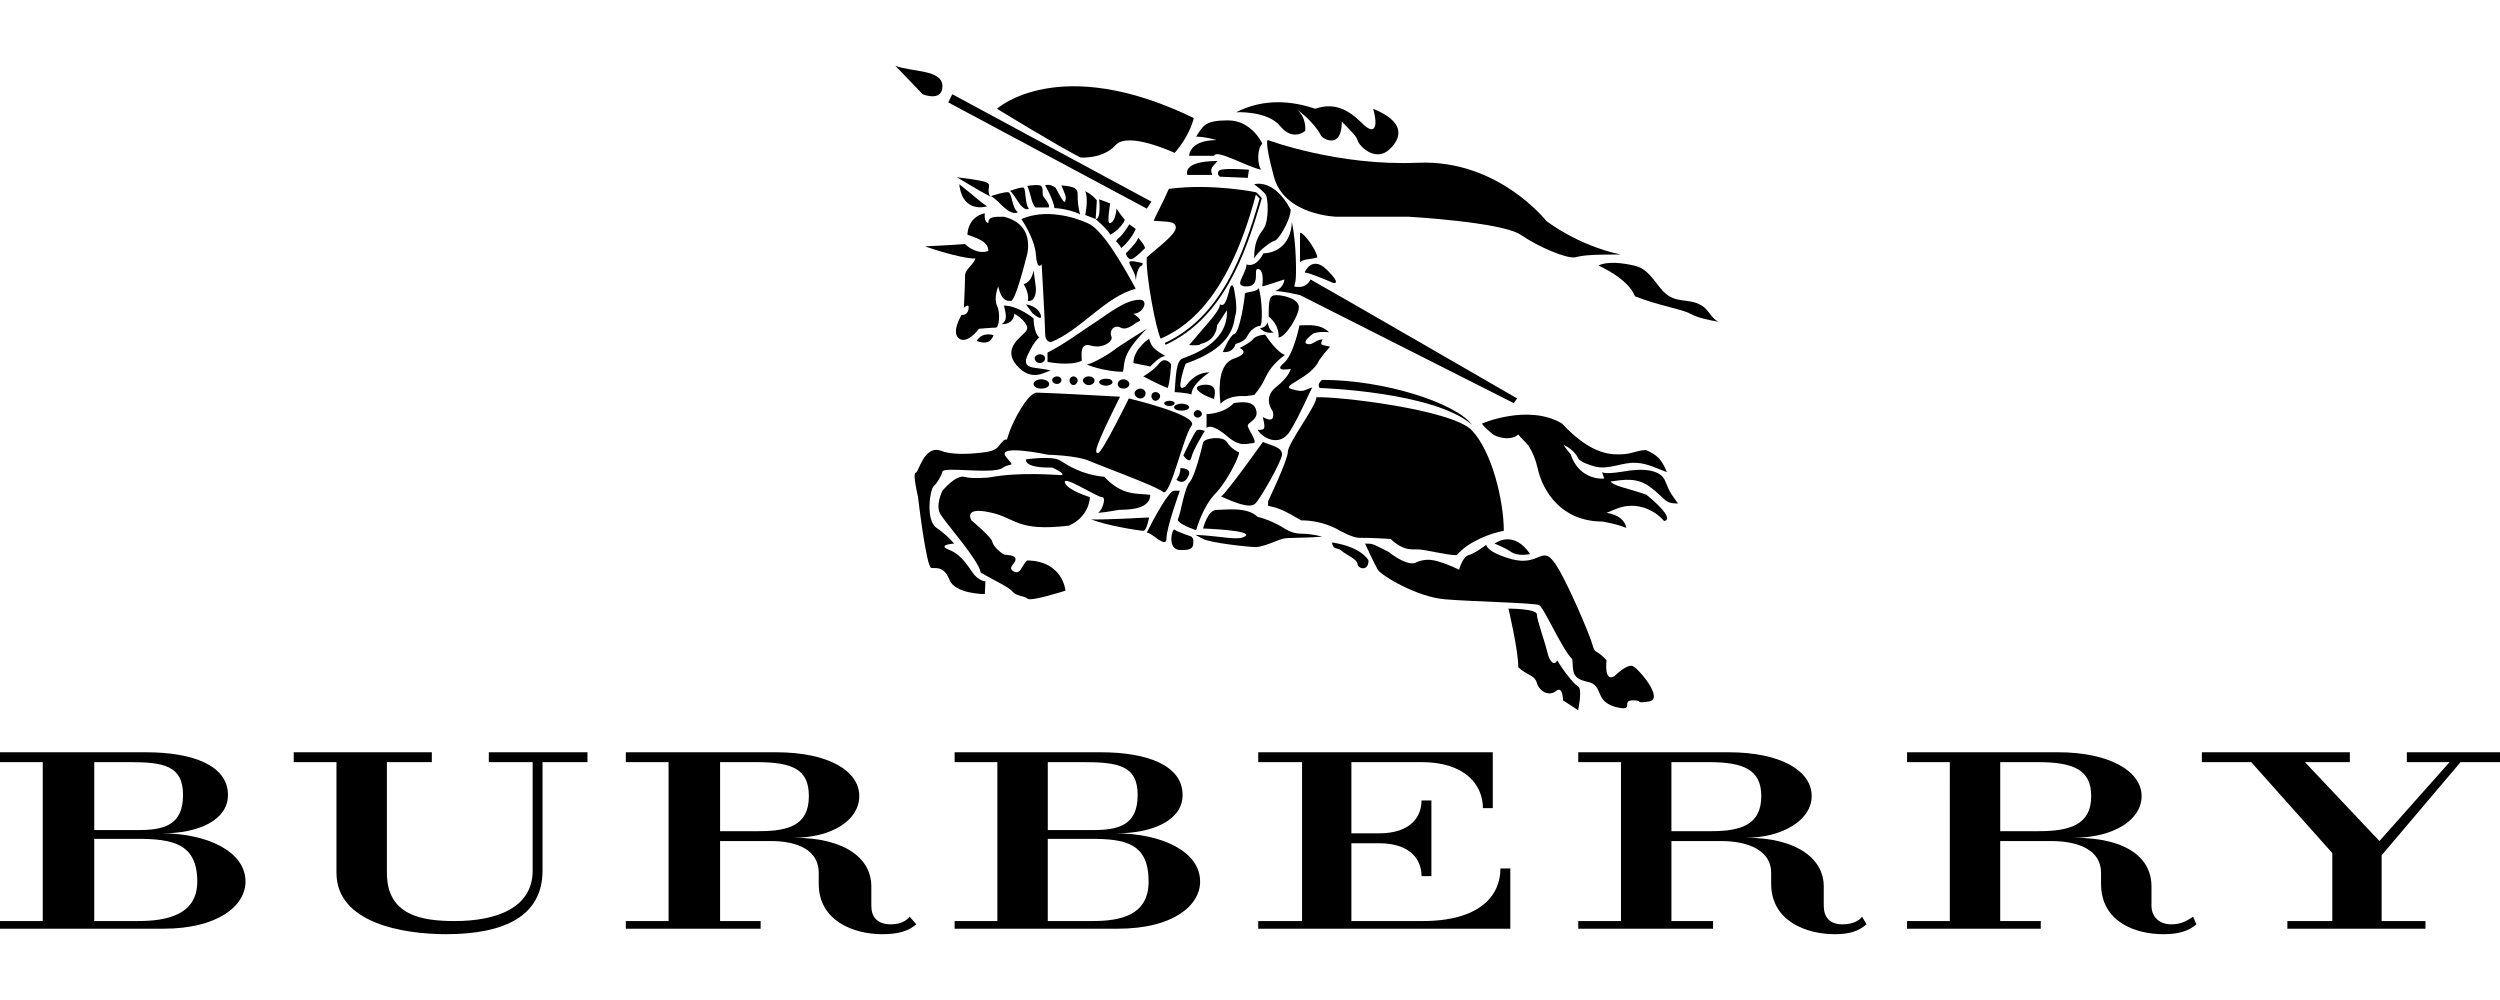 <?xml version="1.0" encoding="utf-8"?>
<!-- Generator: Adobe Illustrator 19.0.0, SVG Export Plug-In . SVG Version: 6.00 Build 0)  -->
<svg version="1.1" id="Layer_1" xmlns="http://www.w3.org/2000/svg" xmlns:xlink="http://www.w3.org/1999/xlink" x="0px" y="0px"
	 viewBox="0 0 200 80" style="enable-background:new 0 0 200 80;" xml:space="preserve">
<style type="text/css">
	.st0{fill-rule:evenodd;clip-rule:evenodd;}
</style>
<path id="XMLID_181_" class="st0" d="M13.064,74.297H0v-0.614h3.42V60.97H0v-0.789h11.661c3.77,0,6.576,1.052,6.576,3.42
	c0,2.017-2.367,3.069-5.261,3.069c3.507,0,6.664,1.403,6.664,3.858C19.641,72.456,17.448,74.297,13.064,74.297L13.064,74.297z
	 M10.346,60.97H7.541v5.436h3.507c2.017,0,3.595-0.351,3.595-2.806C14.643,61.233,13.064,60.97,10.346,60.97L10.346,60.97z
	 M10.96,67.107h-3.42v6.576h3.507c2.192,0,4.735-0.438,4.735-3.157C15.783,67.458,13.766,67.107,10.96,67.107L10.96,67.107z"/>
<path id="XMLID_177_" class="st0" d="M89.434,74.297H76.37v-0.614h3.42V60.97h-3.42v-0.789h11.661c3.77,0,6.576,1.052,6.576,3.42
	c0,2.017-2.367,3.069-5.348,3.069c3.595,0,6.751,1.403,6.751,3.858C96.01,72.456,93.819,74.297,89.434,74.297L89.434,74.297z
	 M86.629,60.97h-2.806v5.436h3.595c2.017,0,3.595-0.351,3.595-2.806C91.013,61.233,89.434,60.97,86.629,60.97L86.629,60.97z
	 M87.242,67.107h-3.42v6.576h3.595c2.192,0,4.472-0.438,4.472-3.157C91.89,67.458,90.048,67.107,87.242,67.107L87.242,67.107z"/>
<path id="XMLID_83_" class="st0" d="M43.402,60.97v8.68c0,3.595-2.981,5.085-7.716,5.085c-3.42,0-8.768-0.877-8.768-4.91V60.97
	h-3.42v-0.789h11.048v0.789h-3.595v8.856c0,3.42,2.806,3.858,5.436,3.858c3.332,0,6.225-1.052,6.225-4.033v-8.68h-3.507v-0.789
	h7.891v0.789H43.402L43.402,60.97z"/>
<path id="XMLID_173_" class="st0" d="M70.583,74.736c-2.28,0-5.085-1.052-5.085-4.033v-0.877c0-1.754-1.578-2.543-3.858-2.543
	h-4.033v6.401h3.244v0.614H50.066v-0.614h3.42V60.97h-3.42v-0.789h12.012c4.209,0,6.664,1.49,6.664,3.507
	c0,1.929-2.192,3.332-5.261,3.332c4.384,0,6.225,1.841,6.225,3.858v1.578c0,0.877,0.438,1.491,1.578,1.491
	c0.701,0,1.228-0.263,1.491-0.614l0.526,0.614C72.687,74.473,71.898,74.736,70.583,74.736L70.583,74.736z M60.5,60.97h-2.893v5.524
	h3.069c2.367,0,4.033-0.438,4.033-2.806C64.708,61.584,63.481,60.97,60.5,60.97L60.5,60.97z"/>
<path id="XMLID_170_" class="st0" d="M173.082,74.736c-2.367,0-4.998-1.052-4.998-4.033v-0.877c0-1.754-1.666-2.543-4.033-2.543
	h-4.033v6.401h3.244v0.614h-10.697v-0.614h3.42V60.97h-3.42v-0.789h12.1c4.033,0,6.664,1.49,6.664,3.507
	c0,1.929-2.28,3.332-5.436,3.332c4.559,0,6.225,1.841,6.225,3.858v1.578c0,0.877,0.614,1.491,1.578,1.491
	c0.789,0,1.227-0.263,1.754-0.614l0.263,0.614C175.099,74.473,174.31,74.736,173.082,74.736L173.082,74.736z M162.999,60.97h-2.981
	v5.524h3.069c2.367,0,4.209-0.438,4.209-2.806C167.295,61.584,165.892,60.97,162.999,60.97L162.999,60.97z"/>
<path id="XMLID_167_" class="st0" d="M146.778,74.736c-2.28,0-5.085-1.052-5.085-4.033v-0.877c0-1.754-1.754-2.543-4.033-2.543
	h-3.946v6.401h3.332v0.614H126.26v-0.614h3.42V60.97h-3.42v-0.789h12.012c4.209,0,6.664,1.49,6.664,3.507
	c0,1.929-2.367,3.332-5.261,3.332c4.296,0,6.225,1.841,6.225,3.858v1.578c0,0.877,0.438,1.491,1.491,1.491
	c0.789,0,1.315-0.263,1.578-0.614l0.351,0.614C148.707,74.473,148.005,74.736,146.778,74.736L146.778,74.736z M136.694,60.97h-2.981
	v5.524h3.157c2.28,0,4.033-0.438,4.033-2.806C140.903,61.584,139.5,60.97,136.694,60.97L136.694,60.97z"/>
<path id="XMLID_76_" class="st0" d="M100.658,74.297v-0.614h3.507V60.97h-3.507v-0.789h18.764v4.472h-0.789
	c0-1.841-1.403-3.683-4.91-3.683h-5.612v5.699h2.192c2.63,0,3.42-1.403,3.42-2.63h0.789v6.05h-0.789c0-1.227-0.789-2.63-3.42-2.63
	h-2.192v6.225h5.699c4.559,0,6.225-2.017,6.225-4.209h0.789v4.822H100.658L100.658,74.297z"/>
<polygon id="XMLID_75_" class="st0" points="196.844,60.97 190.53,68.423 190.53,73.684 194.038,73.684 194.038,74.297 
	182.99,74.297 182.99,73.684 186.585,73.684 186.585,68.247 180.096,60.97 176.151,60.97 176.151,60.181 187.988,60.181 
	187.988,60.97 184.393,60.97 190.355,67.283 195.967,60.97 192.547,60.97 192.547,60.181 200,60.181 200,60.97 196.844,60.97 "/>
<path id="XMLID_74_" class="st0" d="M79.759,8.701c0,0,4.923-4.505,15.744,0.743c-0.372,1.533-1.533,2.787-1.533,2.787
	s-3.762-1.765-4.737-0.604c-1.022,1.115-2.787,0.975-2.787,0.975C84.682,11.72,79.759,8.701,79.759,8.701L79.759,8.701L79.759,8.701
	z"/>
<path id="XMLID_73_" class="st0" d="M95.131,12.463c0,0,0-1.254,2.183-1.254c-0.883-0.279-1.625-0.279-1.625-0.279
	c0.557-0.836,0.65-1.3,2.554-1.3c1.904,0,2.74,1.858,2.74,1.858c-0.464,0.511-0.371,1.718-0.093,2.09
	c-1.254-0.279-3.576-1.672-3.762-1.115C96.153,12.463,95.131,12.463,95.131,12.463L95.131,12.463L95.131,12.463z"/>
<path id="XMLID_72_" class="st0" d="M101.448,11.209c0,0,5.573,2.09,11.982,1.811c6.409-0.279,10.264,4.644,10.264,4.644
	s2.461,1.951,5.945,2.694c-2.74,0-3.019,0.093-3.669,0.232c-0.65,0.093-2.833-0.79-4.319-1.811c-1.533-1.022-8.964-1.44-8.964-1.44
	c-5.759,0-5.759,0-5.759,0s-4.18-0.093-5.016-3.205C101.076,11.023,101.448,11.209,101.448,11.209L101.448,11.209L101.448,11.209z"
	/>
<path id="XMLID_71_" class="st0" d="M127.874,21.241c0,0,2.369,1.022,2.926,2.461c1.858,0.743,3.762,1.022,4.412,1.393
	c0.697,0.371,1.533,0.511,2.276,0.65c-0.604-0.279-0.79-0.975-1.347-1.3c-1.068-0.65-2.044-0.093-3.065-1.115
	c-0.743-0.789-1.208-1.858-2.369-2.09C129.871,21.055,128.663,20.869,127.874,21.241L127.874,21.241L127.874,21.241z"/>
<path id="XMLID_70_" class="st0" d="M96.989,13.996c-1.997,0-1.997,0-1.997,0s-0.511-1.115,2.415-1.115
	C96.989,13.345,96.757,13.485,96.989,13.996L96.989,13.996L96.989,13.996z"/>
<path id="XMLID_69_" class="st0" d="M99.915,13.578c0,0-2.229-0.186-2.415,0.093c-0.186,0.279,0.093,0.464,0.093,0.464
	c2.229,0.093,2.229,0.093,2.229,0.093L99.915,13.578L99.915,13.578z"/>
<path id="XMLID_68_" class="st0" d="M100.333,14.739c0,0,1.579-0.511,2.926,2.043c-0.093,1.068-1.068,2.462-1.254,2.462
	c-0.186,0-1.3,0.743-1.672,1.44c0-1.254,0.279-1.718,0.743-2.369c0.465-0.65,0.372-2.461,0.186-2.74
	C101.076,15.296,100.333,14.739,100.333,14.739L100.333,14.739L100.333,14.739z"/>
<path id="XMLID_67_" class="st0" d="M98.893,8.98c0,0,2.508-0.139,3.53,1.115c1.022,1.254,1.997,0.372,1.997,0.372
	s0.139-1.115-0.743-1.765c1.254,0.883,1.904,1.904,1.997,2.137c0.139,0.279,1.672,1.161,1.672-1.115
	c0.975,1.022,1.115,1.115,1.254,1.486c0.093,0.418,1.347,1.765,2.508,0.79c1.115-1.022,1.254-2.276-1.254-3.298
	c0.372,1.254,0.232,2.276-0.882,1.161c-1.161-1.161-2.276-1.672-3.762-1.161C103.445,8.097,101.169,7.819,98.893,8.98L98.893,8.98
	L98.893,8.98z"/>
<path id="XMLID_66_" class="st0" d="M99.729,21.148c0,0,0.697,0.371,1.347-0.882c0.743,0,2.183-0.464,2.276-2.508
	c0.371,1.765,0.371,4.412,0.279,4.784c-0.093,0.371-0.093,0.371-0.093,0.371s0.929,0.279,1.301-0.557
	c1.022,0.557,16.534,9.521,16.534,9.521c-0.279,0.371-0.279,0.371-0.279,0.371c-17.091-8.638-17.091-8.638-17.091-8.638
	s-1.347-0.325-1.997-0.325c0.743-0.279,0.743-0.929,0.743-0.929s-1.672,0.557-1.765,0.557c0.093-0.836,0-1.393-0.371-1.393
	c-0.372,0,0.279,1.393-0.882,1.393C98.615,22.913,99.636,22.077,99.729,21.148L99.729,21.148L99.729,21.148z"/>
<path id="XMLID_65_" class="st0" d="M104.002,20.962c0,0,0-1.904,0-2.276c0-0.372,1.207,1.022,1.393,1.904
	C104.838,20.776,104.374,20.683,104.002,20.962L104.002,20.962L104.002,20.962z"/>
<path id="XMLID_64_" class="st0" d="M104.374,21.798c0,0,0.557-1.44,1.811-0.186c1.208,1.208,0.465,1.022,0.465,1.022
	S104.745,21.798,104.374,21.798L104.374,21.798L104.374,21.798z"/>
<polygon id="XMLID_63_" class="st0" points="76.183,7.54 75.857,8.19 91.741,16.689 92.113,16.132 76.183,7.54 "/>
<path id="XMLID_62_" class="st0" d="M71.631,5.264c2.183,2.276,2.183,2.276,2.183,2.276s1.579,0.65,1.579-0.65
	C75.393,5.543,72.932,5.775,71.631,5.264L71.631,5.264L71.631,5.264z"/>
<path id="XMLID_61_" class="st0" d="M78.969,16.504c0,0-1.951,0.65-2.229-1.765C78.04,15.761,78.505,16.225,78.969,16.504
	L78.969,16.504L78.969,16.504z"/>
<path id="XMLID_60_" class="st0" d="M76.554,14.181c0,0,1.997,1.207,2.647,1.533C78.69,14.646,80.316,14.646,76.554,14.181
	L76.554,14.181L76.554,14.181z"/>
<path id="XMLID_59_" class="st0" d="M78.783,17.061c0,0-1.3,0.186-1.393,1.718c1.115,0.372,1.672,0.65,1.672,1.301
	c-0.836,0.279-1.579-0.279-1.858-0.557C76.043,19.615,74,19.708,74,19.708s2.74,0.975,4.041,0.975
	c-0.279,0.65-0.836,0.836-0.836,1.393c0,0.557-0.093,2.554-0.093,2.554s0.465-0.465,0.372,0.093
	c-0.093,0.557-0.557,0.465-0.557,0.465s-0.882,1.44-0.186,1.904c0.65,0.464,1.579-0.79,1.579-0.79s1.068-0.093,1.347-0.093
	c0.279,0,0.372-1.208,0.093-1.765c-0.279-0.557,0.093-1.533,0.093-1.533c0.279,1.161,0.65,1.161,1.022,1.161
	c0.371,0,1.207-3.39,1.207-3.39s0.975-2.647-1.765-3.344c-0.836,0-1.254,0-1.254,0.511C78.69,17.758,78.783,17.061,78.783,17.061
	L78.783,17.061L78.783,17.061z"/>
<path id="XMLID_58_" class="st0" d="M79.48,26.814c0,0-0.882-0.325-1.347,0.465C78.876,27.557,79.294,27.371,79.48,26.814
	L79.48,26.814L79.48,26.814z"/>
<path id="XMLID_57_" class="st0" d="M80.13,25.932c0,0,0.929,0.093,1.022-0.836c0.65,0.371,1.254,1.022,0.929,1.393
	c-0.279,0.418-1.951,1.347-0.743,2.74c1.254,1.44,2.369,0.418,2.74,0.418c-1.115-0.325-2.461,0-1.858-1.254
	C82.778,27.186,83.149,27,83.149,27c-0.464-0.371-0.464-1.533-0.464-1.533s-1.254-1.022-2.369-1.022
	C80.502,25.189,80.595,25.653,80.13,25.932L80.13,25.932L80.13,25.932z"/>
<path id="XMLID_56_" class="st0" d="M82.685,21.612c0,0-0.093,0.929-0.79,1.115c0.511,0.882,0.325,1.347,0.325,1.347
	c0.743,0.093,0.65-1.068,0.65-1.068L82.685,21.612L82.685,21.612z"/>
<path id="XMLID_55_" class="st0" d="M81.709,17.525c0,0,1.068,1.533,1.161,2.833c0.093,1.347,0.464,0.79,0.464,0.79
	s0.279,4.877,0.279,5.573c0,0.65,0.464,0.65,0.464,0.65c2.415-0.975,4.319-3.623,6.781-4.273c-1.115-2.043-2.694-4.784-3.855-5.248
	C85.889,17.34,83.613,16.689,81.709,17.525L81.709,17.525L81.709,17.525z"/>
<path id="XMLID_54_" class="st0" d="M81.431,16.968c0,0-0.371,0.372-1.3-0.557c-0.929-0.929-0.929-0.697-0.929-0.697
	s1.207-0.418,1.486-0.325C80.966,15.482,80.966,16.689,81.431,16.968L81.431,16.968L81.431,16.968z"/>
<path id="XMLID_53_" class="st0" d="M82.313,16.689c0,0-0.325,0.325-0.929-0.65c-0.65-1.022-0.65-0.743-0.65-0.743
	s0.975-0.372,1.161-0.279C82.081,15.157,81.988,16.364,82.313,16.689L82.313,16.689L82.313,16.689z"/>
<path id="XMLID_52_" class="st0" d="M86.4,17.154c-0.186-0.836-0.186-1.068-0.186-1.579c0-0.511-0.232-0.65-1.3-0.743
	c0.232,0.604,0.418,0.882,0.325,1.161c-0.047,0.325-0.186,0.186-0.79-0.975c-0.511-0.371-0.836-0.186-0.836-0.186
	s0.65,1.115,0.743,1.811l0,0C85.193,16.689,86.121,16.968,86.4,17.154L86.4,17.154L86.4,17.154z"/>
<polygon id="XMLID_51_" class="st0" points="84.357,16.643 84.357,16.643 84.357,16.643 84.357,16.643 84.357,16.643 "/>
<path id="XMLID_50_" class="st0" d="M82.127,14.878c0,0,0,0,0.046,0C82.127,14.832,82.127,14.878,82.127,14.878L82.127,14.878
	L82.127,14.878z"/>
<path id="XMLID_49_" class="st0" d="M83.846,16.271c-0.093-0.232-0.325-0.418-0.418-0.65c-0.047-0.279,0.046-0.557-0.139-0.743
	c-0.139-0.139-0.882-0.046-1.115,0c0.046,0.046,0.139,0.279,0.325,0.975c0.046,0.232,0.139,0.511,0.325,0.743
	c0.186,0,0.697,0,1.068,0C83.939,16.504,83.939,16.411,83.846,16.271L83.846,16.271L83.846,16.271z"/>
<path id="XMLID_48_" class="st0" d="M83.799,28.207c1.393-0.697,2.647-1.672,3.948-2.508c0.929-0.604,2.276-1.718,3.437-1.718
	c0.743,0,0.279,1.115-0.511,1.115c0.511,0.371,0.697,0.557,0.372,0.65c-0.279,0.093-0.836,0.743-1.393,0.464
	c-0.557-0.279-0.929,0.279-0.743,0.697c0.186,0.372-0.65,1.022-1.625,0.743c-0.929-0.279-0.743,0.743-0.743,1.208
	c-0.929,0.464-2.74,0.093-2.74,0.093V28.207L83.799,28.207z"/>
<path id="XMLID_47_" class="st0" d="M83.613,28.672c0,0.186-0.186,0.371-0.418,0.371c-0.232,0-0.418-0.186-0.418-0.371
	c0-0.186,0.186-0.325,0.418-0.325C83.428,28.347,83.613,28.486,83.613,28.672L83.613,28.672L83.613,28.672z"/>
<path id="XMLID_46_" class="st0" d="M91.741,26.303c0,0-2.183,1.347-2.647,1.719c-0.464,0.371-1.811,1.115-2.09,1.115
	c-0.279,0,1.347,0.604,2.833,0.604C90.023,29.043,89.651,28.393,91.741,26.303L91.741,26.303L91.741,26.303z"/>
<path id="XMLID_45_" class="st0" d="M91.927,27.093c0,0-1.254,0.836-1.254,1.951c1.347,0.279,1.347,0.279,1.347,0.279
	s0.743-0.836,1.207-0.836C92.484,28.022,92.113,27.836,91.927,27.093L91.927,27.093L91.927,27.093z"/>
<path id="XMLID_44_" class="st0" d="M91.462,30.111c0,0,0.836-0.464,1.3-1.068c0.464-0.557,0.929,0.093,0.929,0.093
	s-0.093,1.533-0.279,1.904C92.67,30.762,91.462,30.111,91.462,30.111L91.462,30.111L91.462,30.111z"/>
<path id="XMLID_43_" class="st0" d="M86.818,17.2c0,0,0.279-1.3,0-1.904c0.65,0.325,0.929,0.743,0.929,0.743
	c-0.093,1.486-0.093,1.486-0.093,1.486L86.818,17.2L86.818,17.2z"/>
<path id="XMLID_42_" class="st0" d="M87.654,17.525c0,0,1.068,0.929,1.161,1.254c0.65-0.325,1.161-1.022,1.161-1.207
	c-0.325-0.372-0.65-0.882-0.65-0.882c-0.093,0.836-0.325,1.161-0.557,1.161c-0.232,0,0.046-1.579,0.046-1.579
	c-0.372-0.139-0.882-0.325-0.882-0.325S88.118,17.525,87.654,17.525L87.654,17.525L87.654,17.525z"/>
<path id="XMLID_41_" class="st0" d="M89.28,19.29c0,0,0.325,0.325,0.418,0.557c0.836-0.697,1.161-1.533,1.161-1.533
	c-0.511-0.371-0.511-0.371-0.511-0.371s-0.511,0.882-0.929,1.161L89.28,19.29z"/>
<path id="XMLID_40_" class="st0" d="M90.069,20.265c0,0,0.975-0.929,0.975-1.254c0.557,0.604,0.557,0.836,0.557,0.836
	s-0.836,0.882-1.115,0.882C90.162,20.73,90.069,20.265,90.069,20.265L90.069,20.265L90.069,20.265z"/>
<path id="XMLID_39_" class="st0" d="M98.708,23.052c0,0-0.186-0.697-0.418,0.371c-0.279,1.068-0.465,1.022-0.697,0.929
	c0,0.511-0.975,1.486-2.461,3.251c0,0,0.372,0.046,0.79,0c0.046-0.047,0.093-0.047,0.139-0.093c1.068-0.232,1.3-1.115,1.3-1.486
	c0.279-0.418,0.557-0.836,0.79-1.207c0.139,2.694-2.972,3.623-3.53,3.855c-0.557,0.186-0.557,1.533-0.65,2.694
	c0,0,0.883,0.046,1.347,0.186c0-0.836,1.44-1.765,1.44-1.765c-1.254,0-1.904,1.115-1.904,1.115s-0.372,0.279-0.418,0
	c-0.047-0.232,0.139-1.115,0.418-1.811c4.041-1.393,3.808-3.39,3.994-3.948C99.033,24.585,98.708,23.052,98.708,23.052
	L98.708,23.052L98.708,23.052z"/>
<path id="XMLID_38_" class="st0" d="M97.825,28.161c0,0,0.557-1.347,0.929-1.44c0.418-0.139,0.836-2.833,0.836-3.251
	c0.418-0.186,0.882-0.093,1.115-0.418c0.279,0.929,0.325,3.019,0.093,3.019c-0.279,0-0.79,0.325-1.022,0.836
	c-0.232,0.464-0.929,0.604-0.929,0.604S98.708,28.254,97.825,28.161L97.825,28.161L97.825,28.161z"/>
<path id="XMLID_37_" class="st0" d="M99.172,27.836c0,0,0.79-0.372,1.068-0.697c0.232-0.325,0.975-0.371,0.975-0.371
	s0.882,1.393,1.579,1.625c-0.929,0.697-1.3,1.254-1.625,1.951c-0.325,0.697-0.836,1.254-0.836,1.254
	c-0.697,0.093-0.697,0.093-0.697,0.093s-1.3-0.139-1.997,0.604c-0.139-1.3-0.186-3.205,1.115-3.623
	C100.101,28.207,99.172,27.836,99.172,27.836L99.172,27.836L99.172,27.836z"/>
<path id="XMLID_36_" class="st0" d="M102.284,27c0,0,0.139-0.929-0.789-1.672c0-1.347,0.047-1.718,0.604-1.718
	c0.557,0,1.811,0.279,1.811,0.975C103.909,25.235,102.841,27,102.284,27L102.284,27L102.284,27z"/>
<path id="XMLID_35_" class="st0" d="M101.401,25.746c0,0,0.093,0.743,0.511,0.836c-0.697,0.186-1.115-0.325-1.115-0.325
	S101.355,26.21,101.401,25.746L101.401,25.746L101.401,25.746z"/>
<path id="XMLID_34_" class="st0" d="M103.956,26.025c0,0-0.464,2.415-1.3,3.065c-0.79,0.697,0.604,0.418,0.604,0.418
	s-0.093,0.604-1.208,1.486c-1.068,0.882-0.232,1.904-0.232,1.904s0.325,1.115-0.789,0.464c0.186,0.882,0.232,1.068-0.418,1.022
	c0.371,0.65,1.765,1.44,2.601,0.093c0.79-1.3,1.533-3.065,1.765-3.483c-0.743,0.232-0.65,0.418-1.625,0.139
	c-1.022-0.279,1.533-0.836,2.183-2.322c0.604-0.836,0.882-1.068,0.882-1.068c-0.65-0.186-0.882-0.046-0.604-0.604
	c-0.697,0.093-0.789,0.511-1.254,0.372c-0.464-0.139,0.511-0.836,0.511-0.836s0.464-0.186,1.254-0.093
	c-0.697-0.697-1.672-0.557-2.229-0.557H103.956z"/>
<path id="XMLID_33_" class="st0" d="M96.525,33.13c0,0,1.347,0,2.183-0.883c1.115-0.186,1.718,0,1.811,0.697
	c0.093,0.65-0.697,0.836-0.697,1.115c0,0.279,0.883,1.393,0.418,1.393c-0.511,0-0.975,0.418-2.183-0.65
	c-1.254-1.022-1.533-0.557-1.533-0.557V33.13L96.525,33.13z"/>
<path id="XMLID_32_" class="st0" d="M99.126,36.196c0,0-0.65-0.279-0.975-0.836c-0.325-0.511-1.811-0.325-1.904,0.046
	c-0.093,0.418-0.65,2.694-1.068,3.158c-0.418,0.418-0.743,2.601-0.929,2.926c-0.232,0.371,1.44,0.929,1.44,0.929
	s0.511-1.904,1.579-2.972C98.29,38.332,99.126,36.521,99.126,36.196L99.126,36.196L99.126,36.196z"/>
<path id="XMLID_31_" class="st0" d="M97.128,31.923c0,0-0.929-0.279-1.3-0.697c-0.372-0.418,0.697-0.557,1.068-0.372
	C97.314,31.04,97.175,31.551,97.128,31.923L97.128,31.923L97.128,31.923z"/>
<path id="XMLID_30_" class="st0" d="M96.385,34.477c0,0-0.929,1.486-1.068,2.09c-0.139,0.65-0.65-0.139-0.65-0.139
	s0.882-1.858,1.068-1.997C95.921,34.291,96.385,34.477,96.385,34.477L96.385,34.477L96.385,34.477z"/>
<path id="XMLID_29_" class="st0" d="M94.435,37.449c0,0,1.022-0.046,0.604,0.697c-0.372,0.743-0.929,0.232-0.929,0.232
	S94.435,38.007,94.435,37.449L94.435,37.449L94.435,37.449z"/>
<path id="XMLID_28_" class="st0" d="M94.388,39.261c0,0-1.068,2.926-1.068,3.808c0,0.882-1.161-0.464-1.579-0.464
	c0.557-1.115,1.765-3.344,2.183-3.344C94.388,39.261,94.388,39.261,94.388,39.261L94.388,39.261L94.388,39.261z"/>
<path id="XMLID_27_" class="st0" d="M95.317,42.93c0,0-1.115-0.372-1.347-0.557c-0.186-0.186-0.65,1.579,0.418,1.625
	c1.068,0.046,1.115-0.232,1.068-0.882L95.317,42.93z"/>
<path id="XMLID_26_" class="st0" d="M101.03,35.36c0,0-2.879,4.041-3.344,4.366c0.882,0.371,2.276,1.022,2.74,0.557
	c0.418-0.418,2.043-3.251,2.136-3.901C102.609,35.778,101.68,35.638,101.03,35.36L101.03,35.36L101.03,35.36z"/>
<path id="XMLID_25_" class="st0" d="M96.246,42.28c0,0,0.371-1.486,1.068-1.486c0.697,0,2.461-0.279,3.297,0.557
	c0.789,0.186,1.3,0.464,1.765,0.697c0.418,0.232,0.882,0.65,1.765,0.65c0.836,0,1.625,0.232,1.625,0.232
	c-1.533,0.139-2.787,0.046-3.205,0.186c-0.464,0.139-1.533,0.65-2.09,0.65c-0.557,0-3.576-0.325-4.226-0.65
	c-0.604-0.325-0.604-0.325-0.604-0.325c2.183,0.093,3.437,0.511,3.994,0.093C100.24,42.419,96.246,42.28,96.246,42.28L96.246,42.28
	L96.246,42.28z"/>
<path id="XMLID_24_" class="st0" d="M91.927,41.397c0,0-4.18,0.232-4.644,0.139c1.161,0.511,3.948,0.929,4.18,0.929
	C91.741,42.465,91.927,41.397,91.927,41.397L91.927,41.397L91.927,41.397z"/>
<path id="XMLID_23_" class="st0" d="M82.081,24.353c0,0,0.882,0.093,1.161,0.789c0.232,0.697-0.65-0.093-0.65-0.093L82.081,24.353
	L82.081,24.353z"/>
<path id="XMLID_22_" class="st0" d="M91.416,21.055c0,0-1.022-0.279-1.068-0.093s0.511,0.882,0.511,1.393
	c0,0.511,0-1.022,0.511-1.115L91.416,21.055z"/>
<path id="XMLID_21_" class="st0" d="M89.605,31.737c0,0-5.805-0.325-6.641-0.325c-0.789,0-1.951,2.415-2.183,3.065
	c-0.232,0.697-0.232,0.697-0.232,0.697c-0.139-0.093-0.372,0.139-0.65,0.511c-0.232,0.371-0.929,0.464-0.929,0.464
	s-2.415,0.418-3.715-0.093c-1.347-0.464-1.765,1.765-1.997,1.765c-0.279,0,0.186,1.951,0.186,1.951s0.65,5.62,1.068,5.666
	c0.371,0.046,0.975-0.186,1.44,0.929c0.418,1.161,2.833,1.161,2.833,1.161c0.047-1.022,0.047-1.022,0.047-1.022
	s-0.418,0-0.882-0.511c-0.418-0.511-0.929-1.579-1.997-1.997c-1.068-0.418,0.372-0.511,0.372-0.511s-0.465-0.604-1.393-1.254
	c-0.929-0.604-0.511-3.158-0.232-3.344c0.232-0.186,0.604-0.79,0.697-1.161c0.046-0.418,3.994,0.232,4.784-0.279
	c0.743-0.511,1.068,0.047,0.279-0.929c-0.743-1.022,3.39-0.139,3.39-0.139s2.322,0.046,3.344,0.511
	c1.068,0.464,5.295,1.997,5.852,2.461c0.557,0.464,1.625-4.459,2.276-5.295c0.65-0.836-5.016-2.183-5.016-2.183
	s-2.136,4.366-2.461,4.366C87.561,36.242,87.468,36.01,89.605,31.737L89.605,31.737L89.605,31.737z"/>
<path id="XMLID_20_" class="st0" d="M87.19,39.772c0,0-1.811-0.557-1.997-1.161c-0.186-0.65,2.554,1.161,2.972,1.161
	c0.371,0,0,1.068-0.279,1.208c-0.232,0.139,1.347-0.139,1.579-0.186c0.232-0.047,2.554,0.139,2.554-1.207
	c-1.115-0.139-2.229,0.093-3.669-1.44c-1.858-0.186-2.926-0.929-3.53-1.3c-0.65-0.418-2.74-0.093-2.74-0.093s-0.232,0.697,2.09,0.65
	c0.743,0.325,1.022,0.604,0.697,0.604s-3.251-0.279-5.713,0.186c0,0-1.347,0.139-1.997-0.046c-0.697-0.186-1.765,1.115-1.765,1.115
	s-0.604,1.207-0.139,1.904c0.418,0.697,3.065,3.669,3.205,4.644c1.207,0.697,2.276,1.161,2.554,1.533
	c0.325,0.371,0.975,0.325,1.207,0.557c0.279,0.232,3.019-0.65,3.019-0.65s-0.186-2.369-3.065-2.415
	c-0.464,0.418-0.511,1.161-1.068,0.882c-0.557-0.325,0.139-0.604,0.139-0.975c0-0.371-0.697-0.325-0.882-0.371
	c-0.186-0.046-0.882-0.604-0.975-1.022c-0.047-0.372-1.672-1.718-1.672-1.718s-0.697-1.115,1.44-0.65
	c2.136,0.418,2.09,1.579,6.363,1.068C87.19,41.304,87.19,39.772,87.19,39.772L87.19,39.772L87.19,39.772z"/>
<path id="XMLID_19_" class="st0" d="M101.448,40.097c0,0,1.579-3.297,1.579-3.948c0-0.697,2.369-3.808,2.276-4.366
	c1.625-0.093,10.868,0.975,12.447,2.647c1.626,1.718,2.554,5.666,2.554,8.035c-1.022,0.186-2.833,0.836-3.762,1.951
	c-0.836,0-2.554-0.464-3.112-0.464c-0.557,0-1.207,0.093-2.183-0.836c-1.579-0.093-2.043-0.093-2.554-0.093
	c-0.464,0-1.486-0.557-1.486-0.557s-1.254-0.836-3.112-0.836c-1.068-0.604-1.625-0.975-2.647-1.161V40.097z"/>
<path id="XMLID_18_" class="st0" d="M105.581,31.04c0,0,9.056,0.279,12.168,2.926c-1.3-1.718-6.966-3.576-11.982-3.576
	C105.303,30.762,105.581,31.04,105.581,31.04L105.581,31.04L105.581,31.04z"/>
<path id="XMLID_17_" class="st0" d="M109.204,43.487c0,0,0.743,1.626,1.022,2.09c0.279,0.464,3.112,2.183,5.387,2.369
	c2.229,0.186,7.152,0.279,7.524,0.464c0.372,0.186,1.904,3.669,2.647,4.319c0.093,0.975-0.093,1.533,1.207,1.811
	c1.347,0.279,0.511,1.486,2.183,1.997c1.718,0.464,0.464-0.511,1.44-0.511c0.929,0,0.093,0.279,1.3,0.093
	c1.254-0.186-0.836-2.647-1.3-2.833c-0.465-0.186-1.44,0.789-1.44,0.789s-0.836,0.65-0.65-1.254
	c-0.836-0.929-0.929-0.464-1.115-1.207c-0.186-0.743-2.183-5.48-3.112-6.688c-0.975-1.254-1.161,0.372-3.344-0.186
	c-2.136-0.604-2.043-1.161-2.043-1.161s-0.975,0.743-1.44,0.836c-0.464,0.139-0.743,1.161-0.743,1.161s-1.115-0.557-1.997-0.743
	c-0.836-0.186-1.486,0.186-1.486,0.186s-0.557,0.371-2.183-0.883C109.761,43.487,109.854,43.487,109.204,43.487L109.204,43.487
	L109.204,43.487z"/>
<path id="XMLID_16_" class="st0" d="M119.561,43.487c0,0,0.743,0.279,1.3,0.65c0.604,0.418,1.533,0.186,1.533,0.186
	S121.279,42.373,119.561,43.487L119.561,43.487L119.561,43.487z"/>
<path id="XMLID_15_" class="st0" d="M120.675,48.689c0,0,0.789,3.298,0.789,4.691c0.743,0.697,1.3,0.604,1.486,1.254
	c0.186,0.65,0.929,1.115,1.533,0.65c0.557-0.465,0.557,0.743,0.557,0.743c1.207,0.789,1.207,0.789,1.207,0.789s0.372-1.718,0-1.904
	c-0.371-0.186-1.3-1.44-1.672-2.09c-0.186,0.465-0.604,0.186-0.79-0.65c-0.186-0.836-0.836-2.554-0.836-3.019
	C122.951,48.689,120.675,48.689,120.675,48.689L120.675,48.689L120.675,48.689z"/>
<path id="XMLID_14_" class="st0" d="M109.482,44.834c0,0-0.511-1.068-2.926-1.44c0.093,0.65,0.464,0.372,0.743,0.65
	c0.279,0.279,1.3,0.697,1.3,1.068C108.6,45.484,109.482,45.763,109.482,44.834L109.482,44.834L109.482,44.834z"/>
<path id="XMLID_13_" class="st0" d="M118.585,33.873c-0.139,0.046,0.836,0.882,0.929,0.929c0.557,0.279,1.44,0.418,1.951-0.046
	c0.232,0.325,0.604,0.604,0.836,0.929c0.325,0.511,0.557,1.115,0.697,1.718c0.418,1.951,1.951,4.319,5.202,4.319
	c1.022,0.186,1.579,0.371,1.904,0.511c-0.093-0.604-0.65-1.068-1.579-1.208c0.929-0.371,1.3-0.604,2.276-0.557
	c0.929,0.093,1.765,0.557,2.322,1.207c0,0,1.115,0-1.393-2.09c-1.579-0.557-2.647-0.697-2.879-1.068
	c1.068-0.139,2.136-0.371,3.251,0.511c1.161,0.882,1.022,1.254,2.136,1.254c-0.883-1.207-0.697-1.115-1.068-1.904
	c-0.372-0.743-1.579-0.975-3.344-0.65c-1.718,0.279-1.672,0-1.672,0c0.186,0.557,0.186,0.557,0.186,0.557s-1.951,0.232-2.694-1.951
	c-0.465-0.557-0.557-0.743-0.557-0.743c0.836,0.372,1.161,1.022,1.161,1.068c0.186,0.325,0.975,0.557,1.3,0.65
	c1.161,0.325,2.229-0.371,3.39-0.279c0.882,0.046,1.625,0.464,2.415,0.743c-0.418-1.022-0.789-1.393-1.672-1.765
	c-0.65,0-0.883,0.232-1.765,0.325c-0.882,0.047-2.508,0.186-4.969-2.461C122.254,32.294,118.585,33.873,118.585,33.873
	L118.585,33.873L118.585,33.873z"/>
<path id="XMLID_12_" class="st0" d="M83.939,30.715c0,0.232-0.279,0.372-0.65,0.372c-0.325,0-0.604-0.139-0.604-0.372
	c0-0.186,0.279-0.372,0.604-0.372C83.66,30.344,83.939,30.529,83.939,30.715L83.939,30.715L83.939,30.715z"/>
<path id="XMLID_11_" class="st0" d="M84.914,30.39c0,0.186-0.139,0.325-0.372,0.325c-0.186,0-0.371-0.139-0.371-0.325
	c0-0.139,0.186-0.279,0.371-0.279C84.775,30.111,84.914,30.251,84.914,30.39L84.914,30.39L84.914,30.39z"/>
<path id="XMLID_10_" class="st0" d="M86.214,30.437c0,0.186-0.186,0.372-0.325,0.372c-0.186,0-0.325-0.186-0.325-0.372
	c0-0.186,0.139-0.325,0.325-0.325C86.028,30.111,86.214,30.251,86.214,30.437L86.214,30.437L86.214,30.437z"/>
<path id="XMLID_9_" class="st0" d="M87.561,30.437c0,0.186-0.186,0.372-0.465,0.372c-0.232,0-0.464-0.186-0.464-0.372
	c0-0.186,0.232-0.325,0.464-0.325C87.375,30.111,87.561,30.251,87.561,30.437L87.561,30.437L87.561,30.437z"/>
<path id="XMLID_8_" class="st0" d="M89.001,30.576c0,0.139-0.232,0.279-0.511,0.279c-0.279,0-0.557-0.139-0.557-0.279
	c0-0.186,0.279-0.279,0.557-0.279C88.769,30.297,89.001,30.39,89.001,30.576L89.001,30.576L89.001,30.576z"/>
<path id="XMLID_7_" class="st0" d="M90.348,30.715c0,0.232-0.232,0.372-0.464,0.372c-0.279,0-0.464-0.139-0.464-0.372
	c0-0.186,0.186-0.372,0.464-0.372C90.116,30.344,90.348,30.529,90.348,30.715L90.348,30.715L90.348,30.715z"/>
<path id="XMLID_6_" class="st0" d="M91.648,31.458c0,0.232-0.186,0.418-0.418,0.418c-0.232,0-0.464-0.186-0.464-0.418
	c0-0.186,0.232-0.371,0.464-0.371C91.462,31.087,91.648,31.273,91.648,31.458L91.648,31.458L91.648,31.458z"/>
<path id="XMLID_5_" class="st0" d="M92.809,31.691c0,0.186-0.186,0.372-0.371,0.372c-0.186,0-0.325-0.186-0.325-0.372
	c0-0.186,0.139-0.325,0.325-0.325C92.624,31.365,92.809,31.505,92.809,31.691L92.809,31.691L92.809,31.691z"/>
<path id="XMLID_4_" class="st0" d="M93.97,32.248c0,0.139-0.186,0.232-0.418,0.232c-0.232,0-0.418-0.093-0.418-0.232
	c0-0.093,0.186-0.186,0.418-0.186C93.785,32.062,93.97,32.155,93.97,32.248L93.97,32.248L93.97,32.248z"/>
<path id="XMLID_3_" class="st0" d="M93.924,32.573c0,0.186,0.279,0.279,0.604,0.279c0.325,0,0.604-0.093,0.604-0.279
	c0-0.139-0.279-0.279-0.604-0.279C94.203,32.294,93.924,32.434,93.924,32.573L93.924,32.573L93.924,32.573z"/>
<path id="XMLID_2_" class="st0" d="M96.153,33.13c0,0.139-0.186,0.279-0.325,0.279c-0.186,0-0.325-0.139-0.325-0.279
	c0-0.186,0.139-0.325,0.325-0.325C95.967,32.805,96.153,32.945,96.153,33.13L96.153,33.13L96.153,33.13z"/>
<path id="XMLID_1_" class="st0" d="M100.519,15.389c0,0-3.53-0.743-7.013-0.279c-0.557,1.3-1.022,2.044-1.208,2.554
	c1.115,0.093,1.765,0,1.765,0.557c0,0.557-1.672,1.765-2.322,2.369c-0.093,1.393,0.743,5.805,1.115,6.502
	c1.523-0.693,5.249-2.534,7.62-11.542c0.015,0.027,0.035,0.055,0.059,0.085c0.059,0.073,0.142,0.16,0.237,0.255
	c-0.652,2.242-1.416,4.599-2.581,6.659c-1.169,2.067-2.742,3.837-5.011,4.893l0.066,0.143c2.304-1.072,3.898-2.865,5.082-4.959
	c1.18-2.087,1.95-4.472,2.607-6.737l0.013-0.045l-0.033-0.033c-0.106-0.106-0.199-0.202-0.258-0.275
	c-0.04-0.049-0.074-0.065-0.07-0.071l-0.076-0.051C100.514,15.406,100.517,15.398,100.519,15.389L100.519,15.389L100.519,15.389z"/>
</svg>
